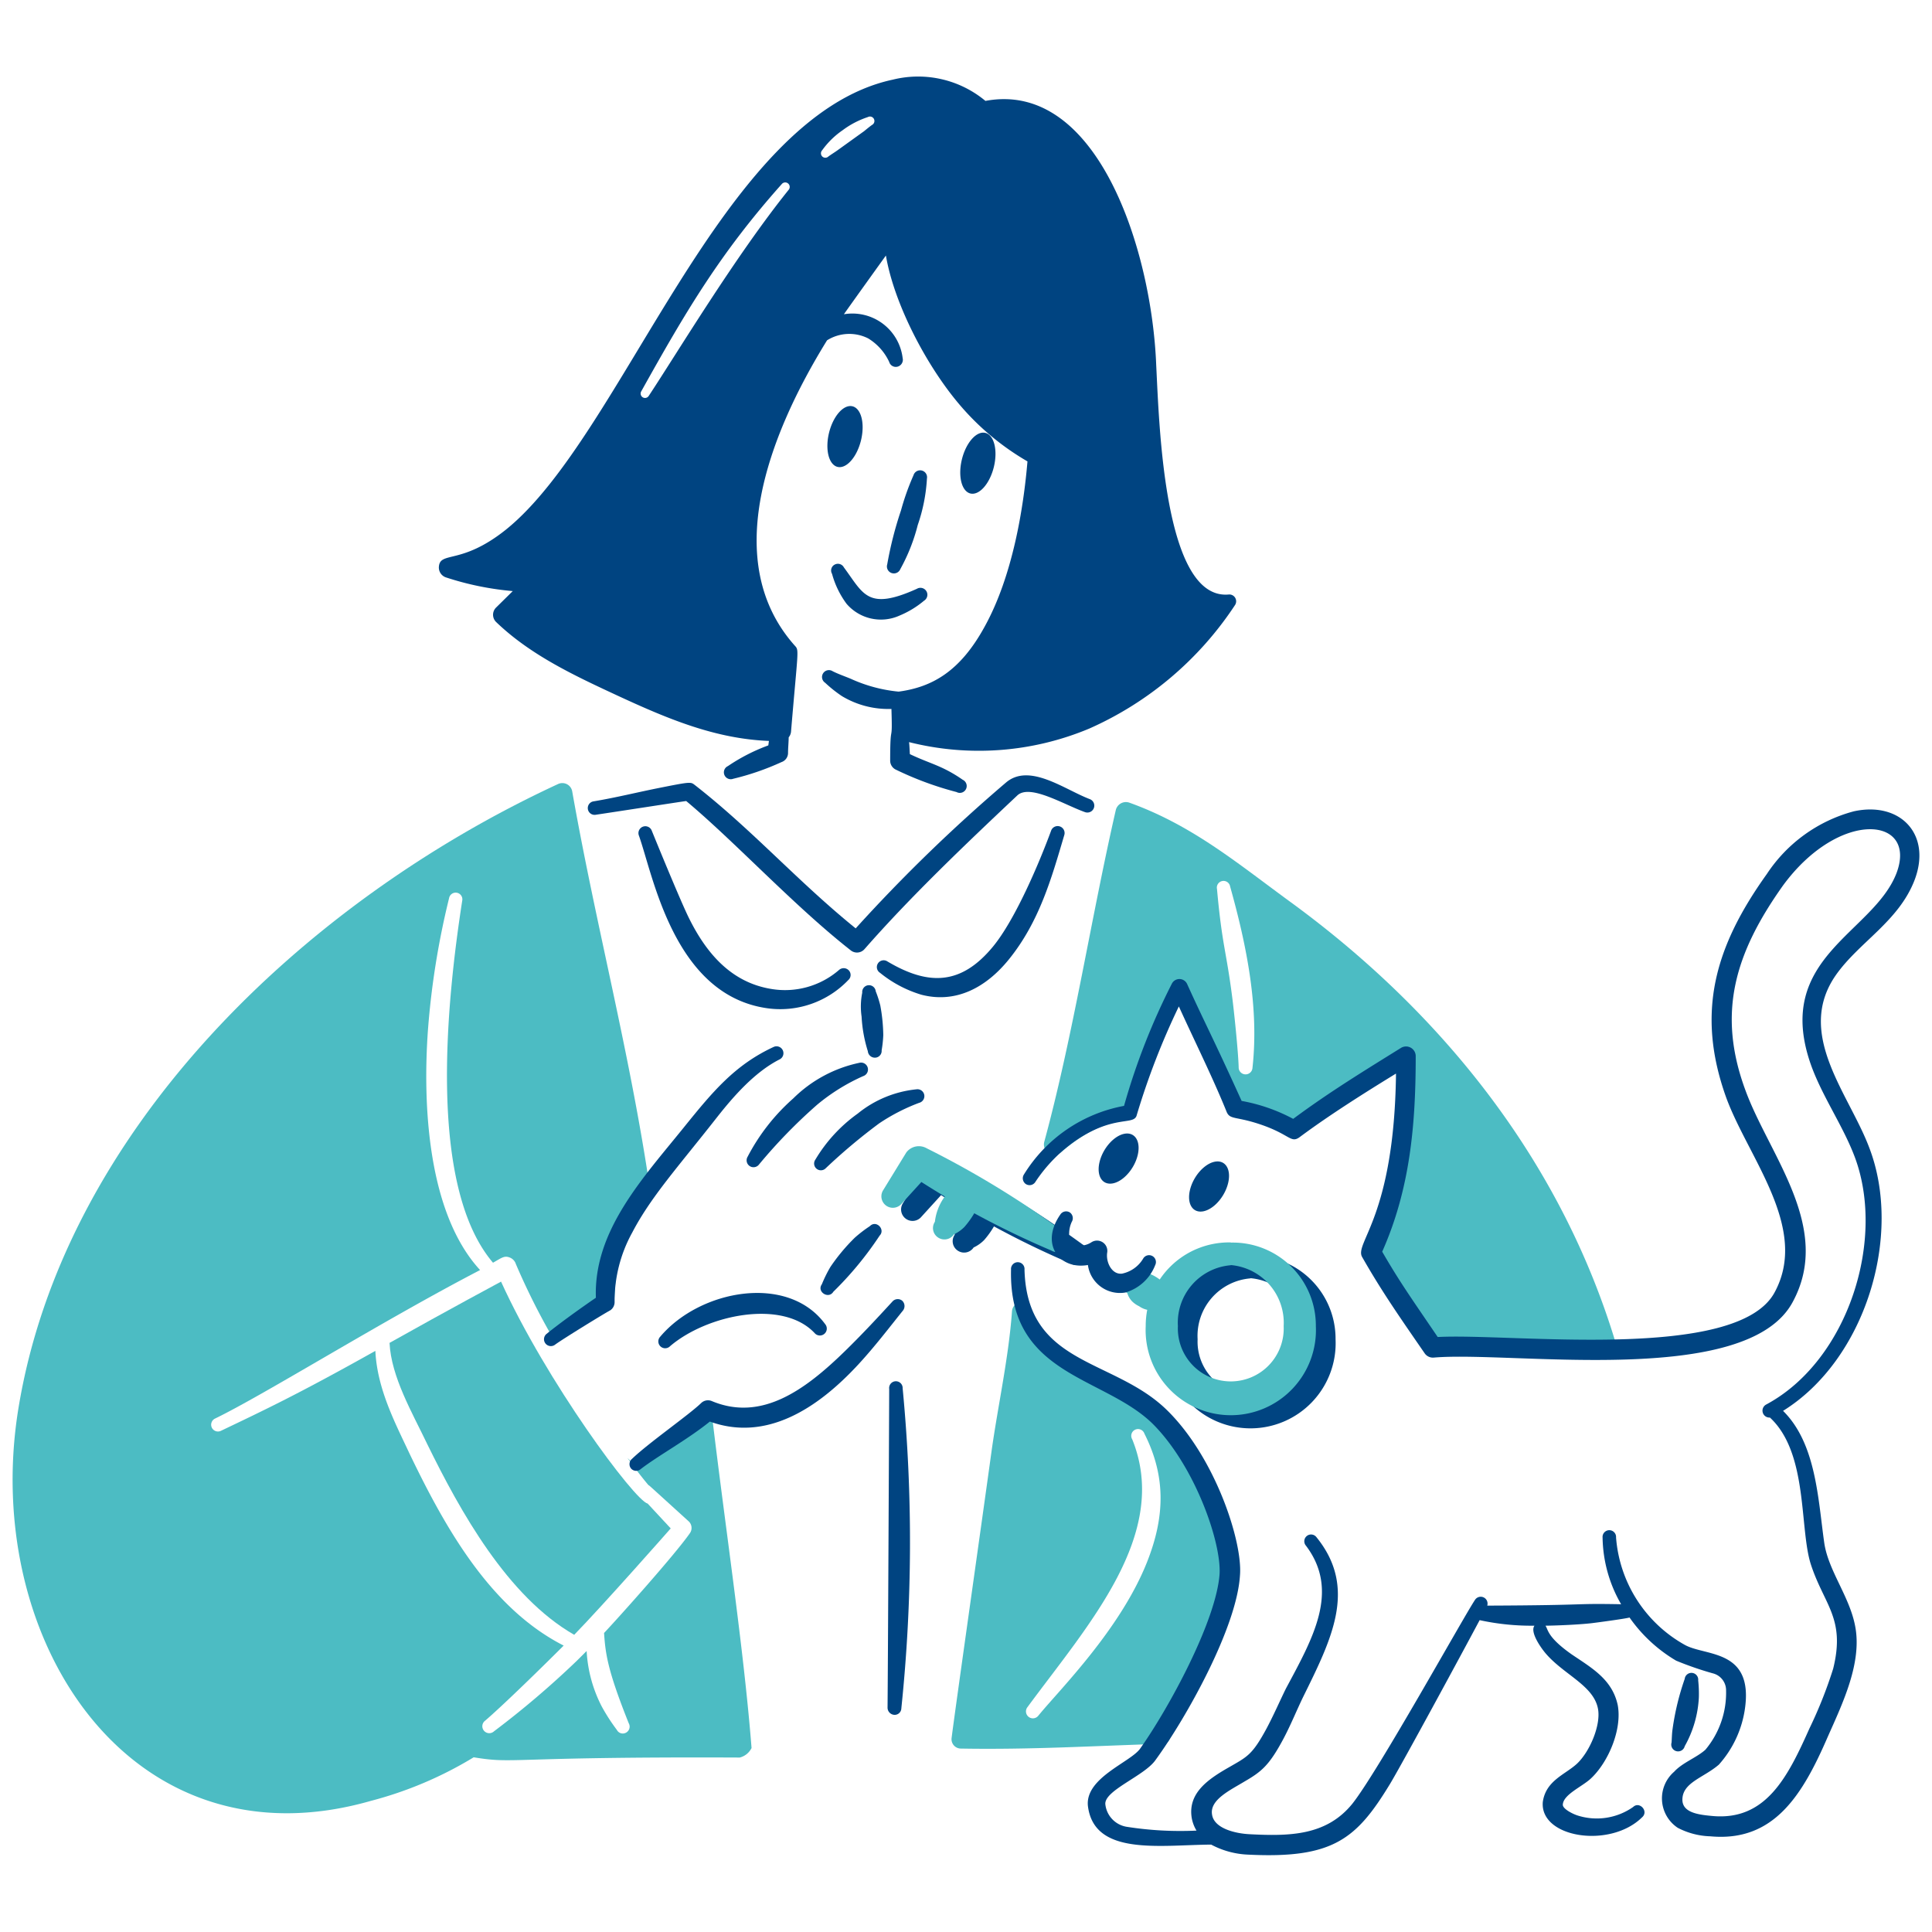 <svg viewBox="0 0 200 200" height="200" width="200" xmlns="http://www.w3.org/2000/svg"><path d="M126.023,155.443a21.786,21.786,0,0,0-5.533-8.946,12.644,12.644,0,0,0-2.586-1.654c-1.938-1.126-3.686-2.5-5.658-3.662-1.19-.688-3.525-1.3-4.477-2.285-.918-.975-.818-2.089-1.4-3.309-.2-.432-.282-.895-.758-.807a1.077,1.077,0,0,0-.85.959c-.338,4.768-1.452,9.766-2.108,14.43-.952,6.941-3.774,26.795-4.148,29.785a.97.97,0,0,0,.918,1.056c7.284.132,13.964-.286,21.013-.494a.731.731,0,0,0,.646-.957c1.5-2.392,2.731-5.3,4.057-7.931C127.605,166.564,128.488,162.441,126.023,155.443Zm-7.249,6.178C116,168.7,109.557,175.05,107.486,177.61a.716.716,0,0,1-1.123-.889c6.3-8.554,14.814-17.916,10.847-27.718a.7.7,0,1,1,1.258-.595C120.712,152.85,120.583,157.009,118.774,161.621Z" fill="#4cbcc3"/><path d="M167.261,139.031c-5.529-18.333-17.433-33.711-33.356-45.426-5.685-4.131-10.37-8.136-17-10.516a1.079,1.079,0,0,0-1.394.751c-2.562,11.165-4.394,23.255-7.412,34.376a1.068,1.068,0,0,0,1.734,1.069c5.227-4.469,7.468-2.578,7.775-3.918a71.784,71.784,0,0,1,3.158-10.482c.1-.218.94-1.624,1.042-1.84.306.589,1.534,2.583,1.84,3.193,1.36,2.886,2.113,6.1,3.575,8.921.136.307.155.388.5.426a18.227,18.227,0,0,1,5.78,1.816,1.016,1.016,0,0,0,.986-.054c2.652-1.666,9.317-6.008,10.031-6.457.337,2.645-.1,11.072-2.992,18.746a.962.962,0,0,0,.1.87c1.565,2.064,2.959,4.236,4.421,6.347,1.825,2.6,2.051,3,2.584,3.035,3.059.194,5.875-.05,8.874-.07,2.982-.019,5.989.178,8.977.116A.713.713,0,0,0,167.261,139.031Zm-37.606-28.476a.715.715,0,0,1-1.428-.067c-.047-1.685-.5-6.009-.68-7.342-.614-4.778-1.036-5.284-1.564-11.117a.692.692,0,1,1,1.36-.254C129.1,98.046,130.34,104.382,129.655,110.555Z" fill="#4cbcc3"/><path d="M97.421,123.72l-2.04,2.241a1.187,1.187,0,0,1-1.9-1.418l2.38-3.881a1.628,1.628,0,0,1,2.108-.433,97.222,97.222,0,0,1,14.043,8.558,1.163,1.163,0,1,1-1.156,2.019A91.216,91.216,0,0,1,97.421,123.72Z" fill="#004481"/><path d="M101.539,123.717a5.449,5.449,0,0,0-2.72,4.122,1.168,1.168,0,0,0,.34,1.635,1.181,1.181,0,0,0,1.632-.337,3.719,3.719,0,0,0,1.088-.768,9.168,9.168,0,0,0,1.36-2.06,5.945,5.945,0,0,0,.273-1.314,1.169,1.169,0,0,0-.341-1.61A1.191,1.191,0,0,0,101.539,123.717Z" fill="#004481"/><path d="M129.451,129.976a8.629,8.629,0,0,0-8.807,8.661,8.816,8.816,0,1,0,17.613,0,8.593,8.593,0,0,0-8.806-8.643Zm0,2.343a6,6,0,0,1,5.474,6.318,5.48,5.48,0,1,1-10.948,0,5.965,5.965,0,0,1,5.474-6.3Z" fill="#004481"/><path d="M95.381,122.36l-2.04,2.241a1.187,1.187,0,0,1-1.9-1.418l2.38-3.881a1.628,1.628,0,0,1,2.108-.433,97.222,97.222,0,0,1,14.043,8.558,1.164,1.164,0,1,1-1.157,2.019A91.2,91.2,0,0,1,95.381,122.36Z" fill="#4cbcc3"/><path d="M99.5,122.357a5.449,5.449,0,0,0-2.72,4.122,1.168,1.168,0,0,0,.34,1.635,1.181,1.181,0,0,0,1.632-.337,3.719,3.719,0,0,0,1.088-.768,9.168,9.168,0,0,0,1.36-2.06,5.877,5.877,0,0,0,.272-1.314,1.169,1.169,0,0,0-.34-1.61A1.191,1.191,0,0,0,99.5,122.357Z" fill="#4cbcc3"/><path d="M116.7,133.863a2.078,2.078,0,0,0,.51.869,2.679,2.679,0,0,0,.714.49,2.2,2.2,0,0,0,1.768.359,1.176,1.176,0,0,0,1.156-2.049c-.193-.932-1.619-1.629-1.972-1.705a1.71,1.71,0,0,0-1.02.017,1.163,1.163,0,0,0-1.156,2.019Z" fill="#4cbcc3"/><path d="M127.411,128.616a8.629,8.629,0,0,0-8.807,8.661,8.816,8.816,0,1,0,17.613,0,8.593,8.593,0,0,0-8.806-8.643Zm0,2.343a6,6,0,0,1,5.474,6.318,5.48,5.48,0,1,1-10.949,0,5.967,5.967,0,0,1,5.475-6.3Z" fill="#4cbcc3"/><path d="M94.565,49.2a25.712,25.712,0,0,0-1.293,3.634,38.091,38.091,0,0,0-1.427,5.59.722.722,0,0,0,1.36.482,19.087,19.087,0,0,0,1.8-4.557,17.7,17.7,0,0,0,.952-4.813A.717.717,0,0,0,94.565,49.2Z" fill="#004481"/><path d="M86.132,59.4a9.291,9.291,0,0,0,1.5,3.1,4.686,4.686,0,0,0,5.509,1.216,9.7,9.7,0,0,0,2.516-1.531.719.719,0,0,0-.748-1.229c-5.128,2.309-5.518.512-7.549-2.217a.7.7,0,0,0-.952-.292A.682.682,0,0,0,86.132,59.4Z" fill="#004481"/><path d="M190.043,100.948c2.4-3.425,6.513-5.555,8.16-9.862,1.787-4.736-1.506-8.145-6.29-7.1a15.583,15.583,0,0,0-9.011,6.492c-5.372,7.5-7.363,14.323-4.216,23.116,2.275,6.25,8.625,13.519,5.032,20.172-3.85,7.246-27.2,4.224-34.886,4.642-2.752-4.046-3.972-5.758-5.747-8.834,2.889-6.5,3.469-13.155,3.469-20.237a1,1,0,0,0-1.53-.855c-3.751,2.335-7.4,4.558-11.153,7.343a18.133,18.133,0,0,0-5.338-1.858c-2.987-6.593-3.874-8.19-5.645-12.108a.877.877,0,0,0-1.564-.056,69.328,69.328,0,0,0-4.964,12.677,15.463,15.463,0,0,0-10.371,7.115.725.725,0,0,0,.2.975.709.709,0,0,0,.986-.208,15.834,15.834,0,0,1,4.251-4.335c4-2.687,6-1.466,6.256-2.615a76.09,76.09,0,0,1,4.352-11.227c1.61,3.548,3.551,7.445,4.965,10.959.374.8,1.005.387,3.706,1.336,2.826,1,2.926,1.872,3.808,1.255,3.089-2.3,6.725-4.589,10-6.6-.175,14.864-4.357,17.538-3.5,19,2.028,3.558,3.853,6.166,6.461,9.949a1.038,1.038,0,0,0,.952.453c8.117-.7,32.425,3.159,37.164-5.773,4.146-7.682-2.445-15.174-4.9-21.889-2.983-8.058-1.058-14.241,3.876-21.194,5.835-7.97,13.956-7.162,11.765-1.307-2.384,6.226-12.7,8.718-8.909,19.724,1.122,3.223,3.2,6.177,4.454,9.343,3.475,8.668-.524,21.4-9.044,25.957a.716.716,0,0,0,.39,1.346c3.977,3.676,3.035,11.445,4.234,15.191,1.371,4.217,3.608,5.584,2.313,10.808a45.345,45.345,0,0,1-2.449,6.17c-2.257,5.059-4.522,9.592-10.064,9.077-1.313-.125-3.095-.3-3.095-1.683,0-1.789,2.2-2.273,3.775-3.632a11.025,11.025,0,0,0,2.686-5.7c.946-6.283-4.031-5.5-6.189-6.685a13.945,13.945,0,0,1-7.14-11.129.7.7,0,1,0-1.394.017,14.162,14.162,0,0,0,1.919,6.892c-5.31-.1-2.667.1-13.859.144a.707.707,0,0,0-1.287-.565c-1.2,1.8-10.029,17.748-12.683,21.081-2.686,3.307-6.488,3.362-10.642,3.147-1.467-.074-3.671-.591-3.877-2.039-.254-1.528,1.886-2.521,3.333-3.4,1.781-1.032,2.578-1.659,4.08-4.482.748-1.414,1.36-2.935,2.006-4.265,2.978-6.037,5.65-11.309,1.394-16.557a.7.7,0,1,0-1.088.879c3.541,4.686.7,9.6-2.074,14.78-.646,1.31-1.292,2.807-2.04,4.2-1.458,2.682-1.971,2.868-3.842,3.946-2.222,1.262-4.267,2.691-3.877,5.223a3.786,3.786,0,0,0,.5,1.341,35.776,35.776,0,0,1-7.161-.384,2.647,2.647,0,0,1-2.278-2.358c-.1-1.428,4.081-2.937,5.2-4.57,3.192-4.376,8.413-13.717,8.739-19.121.289-3.465-2.56-12.226-7.583-17.119-5.525-5.388-14.461-4.542-14.723-14.523a.7.7,0,1,0-1.394,0c-.264,11.031,9.621,10.987,14.689,15.987,4.337,4.348,7.077,12.184,6.9,15.509-.336,4.883-5.3,13.982-8.228,18.1-1,1.4-5.673,3-5.406,5.9.616,5.222,7.408,4.07,12.761,4.028a8.876,8.876,0,0,0,3.832,1.039c8.807.436,11.22-1.628,14.689-7.327,1.319-2.2,7.6-13.8,9.273-16.947a25.133,25.133,0,0,0,5.676.574c-.476.639.595,2.186,1.1,2.8,1.886,2.261,5.017,3.359,5.474,5.8.321,1.7-.858,4.455-2.176,5.688-1.213,1.124-3.223,1.737-3.536,3.962-.319,3.713,6.957,4.85,10.268,1.595.737-.627-.257-1.708-.918-1.076a6.549,6.549,0,0,1-5.746.88c-.45-.138-1.6-.689-1.53-1.152.086-1.038,1.981-1.823,2.89-2.666,1.83-1.7,3.271-5.12,2.788-7.635-.579-2.645-2.678-3.816-4.76-5.225-2.584-1.818-2.42-2.58-2.719-2.97,1.288-.016,3.43-.112,4.691-.25.485-.053,3.8-.5,4.013-.6a15.528,15.528,0,0,0,4.827,4.47,34.123,34.123,0,0,0,3.775,1.306,1.809,1.809,0,0,1,1.394,1.8,9.174,9.174,0,0,1-2.142,6.115c-.907.818-2.379,1.336-3.231,2.274a3.651,3.651,0,0,0,.374,5.81,7.747,7.747,0,0,0,3.367.877c6.6.617,9.559-4.3,12.172-10.333,1.548-3.485,3.555-7.657,2.822-11.428-.581-3.076-2.788-5.757-3.2-8.626-.648-4.562-.84-10.275-4.264-13.655,8.51-5.281,12.426-18.133,8.923-27.246C191.4,113.211,185.807,107.037,190.043,100.948Z" fill="#004481"/><path d="M174.4,173.8a26.875,26.875,0,0,0-1.259,5.215c-.068.464-.068.909-.1,1.37a.707.707,0,1,0,1.361.381,11.468,11.468,0,0,0,1.462-5.029,12.7,12.7,0,0,0-.068-1.783A.7.7,0,0,0,174.4,173.8Z" fill="#004481"/><path d="M122.315 122.828 A2.846 1.707 0 1 0 128.007 122.828 A2.846 1.707 0 1 0 122.315 122.828 Z" fill="#004481" transform="translate(-44.465 167.315) rotate(-59.157)"/><path d="M112.954 119.937 A2.846 1.707 0 1 0 118.646 119.937 A2.846 1.707 0 1 0 112.954 119.937 Z" fill="#004481" transform="translate(-46.545 157.869) rotate(-59.157)"/><path d="M112.62,130.953c-2.959.518-4.984-2.17-2.857-5.221a.714.714,0,0,1,.987-.22.727.727,0,0,1,.2.972,2.917,2.917,0,0,0-.272,1.2c-.141,1.311,1.33,1.564,2.312.911a1.066,1.066,0,0,1,1.632,1.04c-.174,1,.469,2.339,1.53,2.211a3.32,3.32,0,0,0,2.176-1.537.709.709,0,0,1,1.258.654A4.736,4.736,0,0,1,116.5,133.8,3.343,3.343,0,0,1,112.62,130.953Z" fill="#004481"/><path d="M78.584,120.534a54.277,54.277,0,0,1,6.018-6.183,20.249,20.249,0,0,1,4.76-2.954.717.717,0,0,0-.408-1.374,13.738,13.738,0,0,0-6.834,3.683,20.933,20.933,0,0,0-4.726,6.037A.715.715,0,0,0,78.584,120.534Z" fill="#004481"/><path d="M85.486,120.93A59.909,59.909,0,0,1,91,116.3a19.883,19.883,0,0,1,4.148-2.135.714.714,0,0,0-.272-1.4,11.439,11.439,0,0,0-6.087,2.516,15.756,15.756,0,0,0-4.386,4.768A.7.7,0,0,0,85.486,120.93Z" fill="#004481"/><path d="M90.042,126.935a13.309,13.309,0,0,0-1.564,1.2,19.7,19.7,0,0,0-2.516,3.02,13.549,13.549,0,0,0-.884,1.793c-.557.779.7,1.577,1.19.772a35.417,35.417,0,0,0,4.794-5.812C91.678,127.276,90.708,126.249,90.042,126.935Z" fill="#004481"/><path d="M69.369,139.355C73.179,136.1,81,134.453,84.33,138a.715.715,0,1,0,1.088-.929c-3.858-5.249-12.955-3.568-17.069,1.3A.708.708,0,0,0,69.369,139.355Z" fill="#004481"/><path d="M88.58,96.105a167.787,167.787,0,0,1,15.539-15.078c2.429-2.105,6.088.712,8.7,1.7a.717.717,0,0,1-.51,1.341c-2.183-.777-5.7-2.95-7-1.722-5.354,5.042-11.043,10.461-15.811,15.9a1.03,1.03,0,0,1-1.428.135c-5.865-4.6-12.021-11.274-17.035-15.459-.51.064-6.771,1.035-9.384,1.425a.7.7,0,1,1-.2-1.392c2.284-.379,4.521-.939,6.766-1.385,3.2-.637,3.281-.638,3.672-.334C77.831,85.856,82.549,91.223,88.58,96.105Z" fill="#004481"/><path d="M66.139,86.5c1.482,4.135,3.618,16.523,13.3,17.876a9.728,9.728,0,0,0,8.364-2.91.7.7,0,0,0,.068-1.01.728.728,0,0,0-1.02-.041,8.543,8.543,0,0,1-7.106,1.944c-4.063-.7-6.618-3.662-8.433-7.335-.921-1.864-3.613-8.47-3.842-9.035A.711.711,0,0,0,66.139,86.5Z" fill="#004481"/><path d="M91.1,100.705a12.47,12.47,0,0,0,4.284,2.269c3.589.928,6.7-.755,9.044-3.645,3.187-3.93,4.447-8.5,5.747-12.885a.719.719,0,0,0-1.361-.462c-1.239,3.371-3.72,9.218-6.018,12.007-3.312,4.021-6.7,4.058-10.948,1.528A.7.7,0,1,0,91.1,100.705Z" fill="#004481"/><path d="M89.26,102.762a7.19,7.19,0,0,0-.068,2.477,14.514,14.514,0,0,0,.646,3.581.733.733,0,0,0,.782.669.7.7,0,0,0,.647-.758,12.316,12.316,0,0,0,.17-1.573,18.182,18.182,0,0,0-.307-3.063,11.3,11.3,0,0,0-.475-1.479A.7.7,0,1,0,89.26,102.762Z" fill="#004481"/><path d="M92.049,143.781c0,1.375-.136,30.238-.17,32.984a.745.745,0,0,0,.68.753.69.69,0,0,0,.748-.675,166.382,166.382,0,0,0,.135-33.126A.7.7,0,1,0,92.049,143.781Z" fill="#004481"/><path d="M84.246 45.196 A3.23 1.7 0 1 0 90.706 45.196 A3.23 1.7 0 1 0 84.246 45.196 Z" fill="#004481" transform="translate(22.577 119.243) rotate(-76.091)"/><path d="M98.000 47.950 A3.23 1.7 0 1 0 104.460 47.950 A3.23 1.7 0 1 0 98.000 47.950 Z" fill="#004481" transform="translate(30.351 134.685) rotate(-76.091)"/><path d="M77.8,180.951c-.809-10.338-2.75-23.048-4.115-34.6a.852.852,0,0,0-1.36-.592c-2.309,1.69-4.614,3.781-6.868,5.645-.169-.155-.337-.314-.5-.474.728,1.009,1.453,1.955,2.167,2.807.118.058-.25-.261,4.185,3.766a.94.94,0,0,1,.1,1.224c-1.517,2.187-7.433,8.791-8.877,10.319.145,2.161.366,3.872,2.553,9.342a.708.708,0,0,1-.272.973.687.687,0,0,1-.952-.277,19.985,19.985,0,0,1-1.564-2.42A14.2,14.2,0,0,1,60.733,171c-.015-.131.157-.229-1.088.988a93.764,93.764,0,0,1-8.5,7.232.718.718,0,1,1-.918-1.1c1.963-1.685,6.307-5.945,8.124-7.771-7.578-3.858-12.236-12.12-15.978-19.917-1.427-3.058-3.332-6.635-3.515-10.589-8.042,4.509-11.5,6.13-15.989,8.276a.7.7,0,1,1-.612-1.267c5.14-2.49,17.287-10.1,27.442-15.376-5.4-5.86-5.973-17.029-5.388-24.978a83.1,83.1,0,0,1,2.176-13.511.693.693,0,1,1,1.36.264c-1.608,10.389-3.616,29.471,3.189,37.466.912-.519,1.17-.752,1.721-.543a1.068,1.068,0,0,1,.646.68A70.96,70.96,0,0,0,57.522,139a46.788,46.788,0,0,1,5.455-3.282c1.168-.538.057-1.988,1.5-6.652,1.395-4.44,3.051-4.951,2.822-5.883C65.2,108.909,61.69,95.842,59.237,81.93a1.04,1.04,0,0,0-1.462-.769c-26.468,12.245-51.288,36.032-55.9,64.831-3.8,23.912,11.744,47.531,36.518,40.434a39.757,39.757,0,0,0,10.643-4.511c4.378.72,3.25-.083,27.542.025a1.872,1.872,0,0,0,1.224-.989Z" fill="#4cbcc3"/><path d="M40.325,139.016c.171,3.518,2.35,7.224,3.917,10.506,3.4,6.927,8.289,15.758,15.2,19.712,2.911-2.98,9.906-10.911,9.991-11.013l-2.384-2.568c-1.369-.33-10.485-12.642-15.181-22.98C51.84,132.691,46.507,135.541,40.325,139.016Z" fill="#4cbcc3"/><path d="M61.685,134.344c-.239-6.94,4.844-12.354,9.112-17.643,2.979-3.691,5.266-6.454,9.283-8.319a.715.715,0,0,1,.612,1.293c-2.536,1.288-4.733,3.776-6.495,6.021-3.983,5.076-6.823,8.208-8.738,11.877a14.618,14.618,0,0,0-1.836,7.207,1.021,1.021,0,0,1-.442.857c-.866.48-4.957,3-5.713,3.557a.711.711,0,0,1-.884-1.114C58.029,136.909,60.289,135.294,61.685,134.344Z" fill="#004481"/><path d="M73.484,147.16c-2.363,1.906-5.344,3.52-7.175,4.933a.7.7,0,0,1-.986-.077.712.712,0,0,1,.1-.994c1.7-1.64,5.927-4.574,7.174-5.791a1.017,1.017,0,0,1,1.088-.193c5.175,2.168,9.7-1.2,13.737-5.125,1.806-1.758,3.508-3.594,4.965-5.182a.73.73,0,0,1,1.02-.072.76.76,0,0,1,.068,1.008c-1.387,1.72-2.924,3.748-4.659,5.62C84.61,145.826,79.306,149.268,73.484,147.16Z" fill="#004481"/><path d="M127.173,61.545c-6.675.563-7.166-17.52-7.481-23.706-.447-11.926-6.083-29.564-17.681-27.394a10.89,10.89,0,0,0-9.589-2.2C74.6,12.058,64.515,45.073,52.368,54.832c-4.634,3.7-6.819,2.183-6.936,3.852a1.079,1.079,0,0,0,.714,1.082,30.6,30.6,0,0,0,6.936,1.423L51.348,62.9a1.046,1.046,0,0,0,.034,1.513c3.59,3.444,8.168,5.564,12.683,7.661C69.1,74.4,74.055,76.489,79.6,76.7c-.022.154-.043.308-.064.463a19.215,19.215,0,0,0-4.182,2.143.711.711,0,0,0,.544,1.313,27.164,27.164,0,0,0,5-1.726,1,1,0,0,0,.68-.932c0-.545.061-1.088.067-1.633a1.079,1.079,0,0,0,.239-.553c.716-8.547.856-8.434.408-8.921C74.55,58.185,79.5,45.123,85.616,35.23a4.335,4.335,0,0,1,4.256-.2,5.631,5.631,0,0,1,2.177,2.436.711.711,0,0,0,.883.486.74.74,0,0,0,.51-.887,5.241,5.241,0,0,0-6.081-4.533c.342-.506,4.348-6.08,4.348-6.08.849,5,4.174,11.353,7.548,15.347a26.857,26.857,0,0,0,7.106,5.964c-.408,4.828-1.53,11.851-4.42,17.083-2.543,4.664-5.453,6.288-8.92,6.751a15.487,15.487,0,0,1-4.953-1.33c-.613-.256-1.258-.475-1.87-.779a.712.712,0,1,0-.782,1.191,13.514,13.514,0,0,0,1.734,1.38,9.309,9.309,0,0,0,5.129,1.329c.127,4.031-.131.99-.131,5.4a1.037,1.037,0,0,0,.545.864,33.9,33.9,0,0,0,6.324,2.339.711.711,0,1,0,.646-1.266c-2.128-1.482-3.352-1.645-5.474-2.657-.031-.415-.035-.829-.085-1.244a29.568,29.568,0,0,0,18.65-1.4,35.058,35.058,0,0,0,15.1-12.8A.706.706,0,0,0,127.173,61.545Zm-45.529-41.9c-5.534,6.89-11.478,16.79-14.485,21.337a.454.454,0,0,1-.782-.461C71.017,32.2,74.559,26.2,80.93,19.053A.464.464,0,0,1,81.644,19.646Zm8.636-6.718c-.305.217-.578.449-.85.669-.273.192-2.727,1.96-2.754,1.978-.306.219-.612.4-.918.624a.459.459,0,0,1-.646-.006.464.464,0,0,1,0-.639,8.536,8.536,0,0,1,2.108-2.066,9.115,9.115,0,0,1,2.618-1.367A.46.46,0,0,1,90.28,12.928Z" fill="#004481"/></svg>